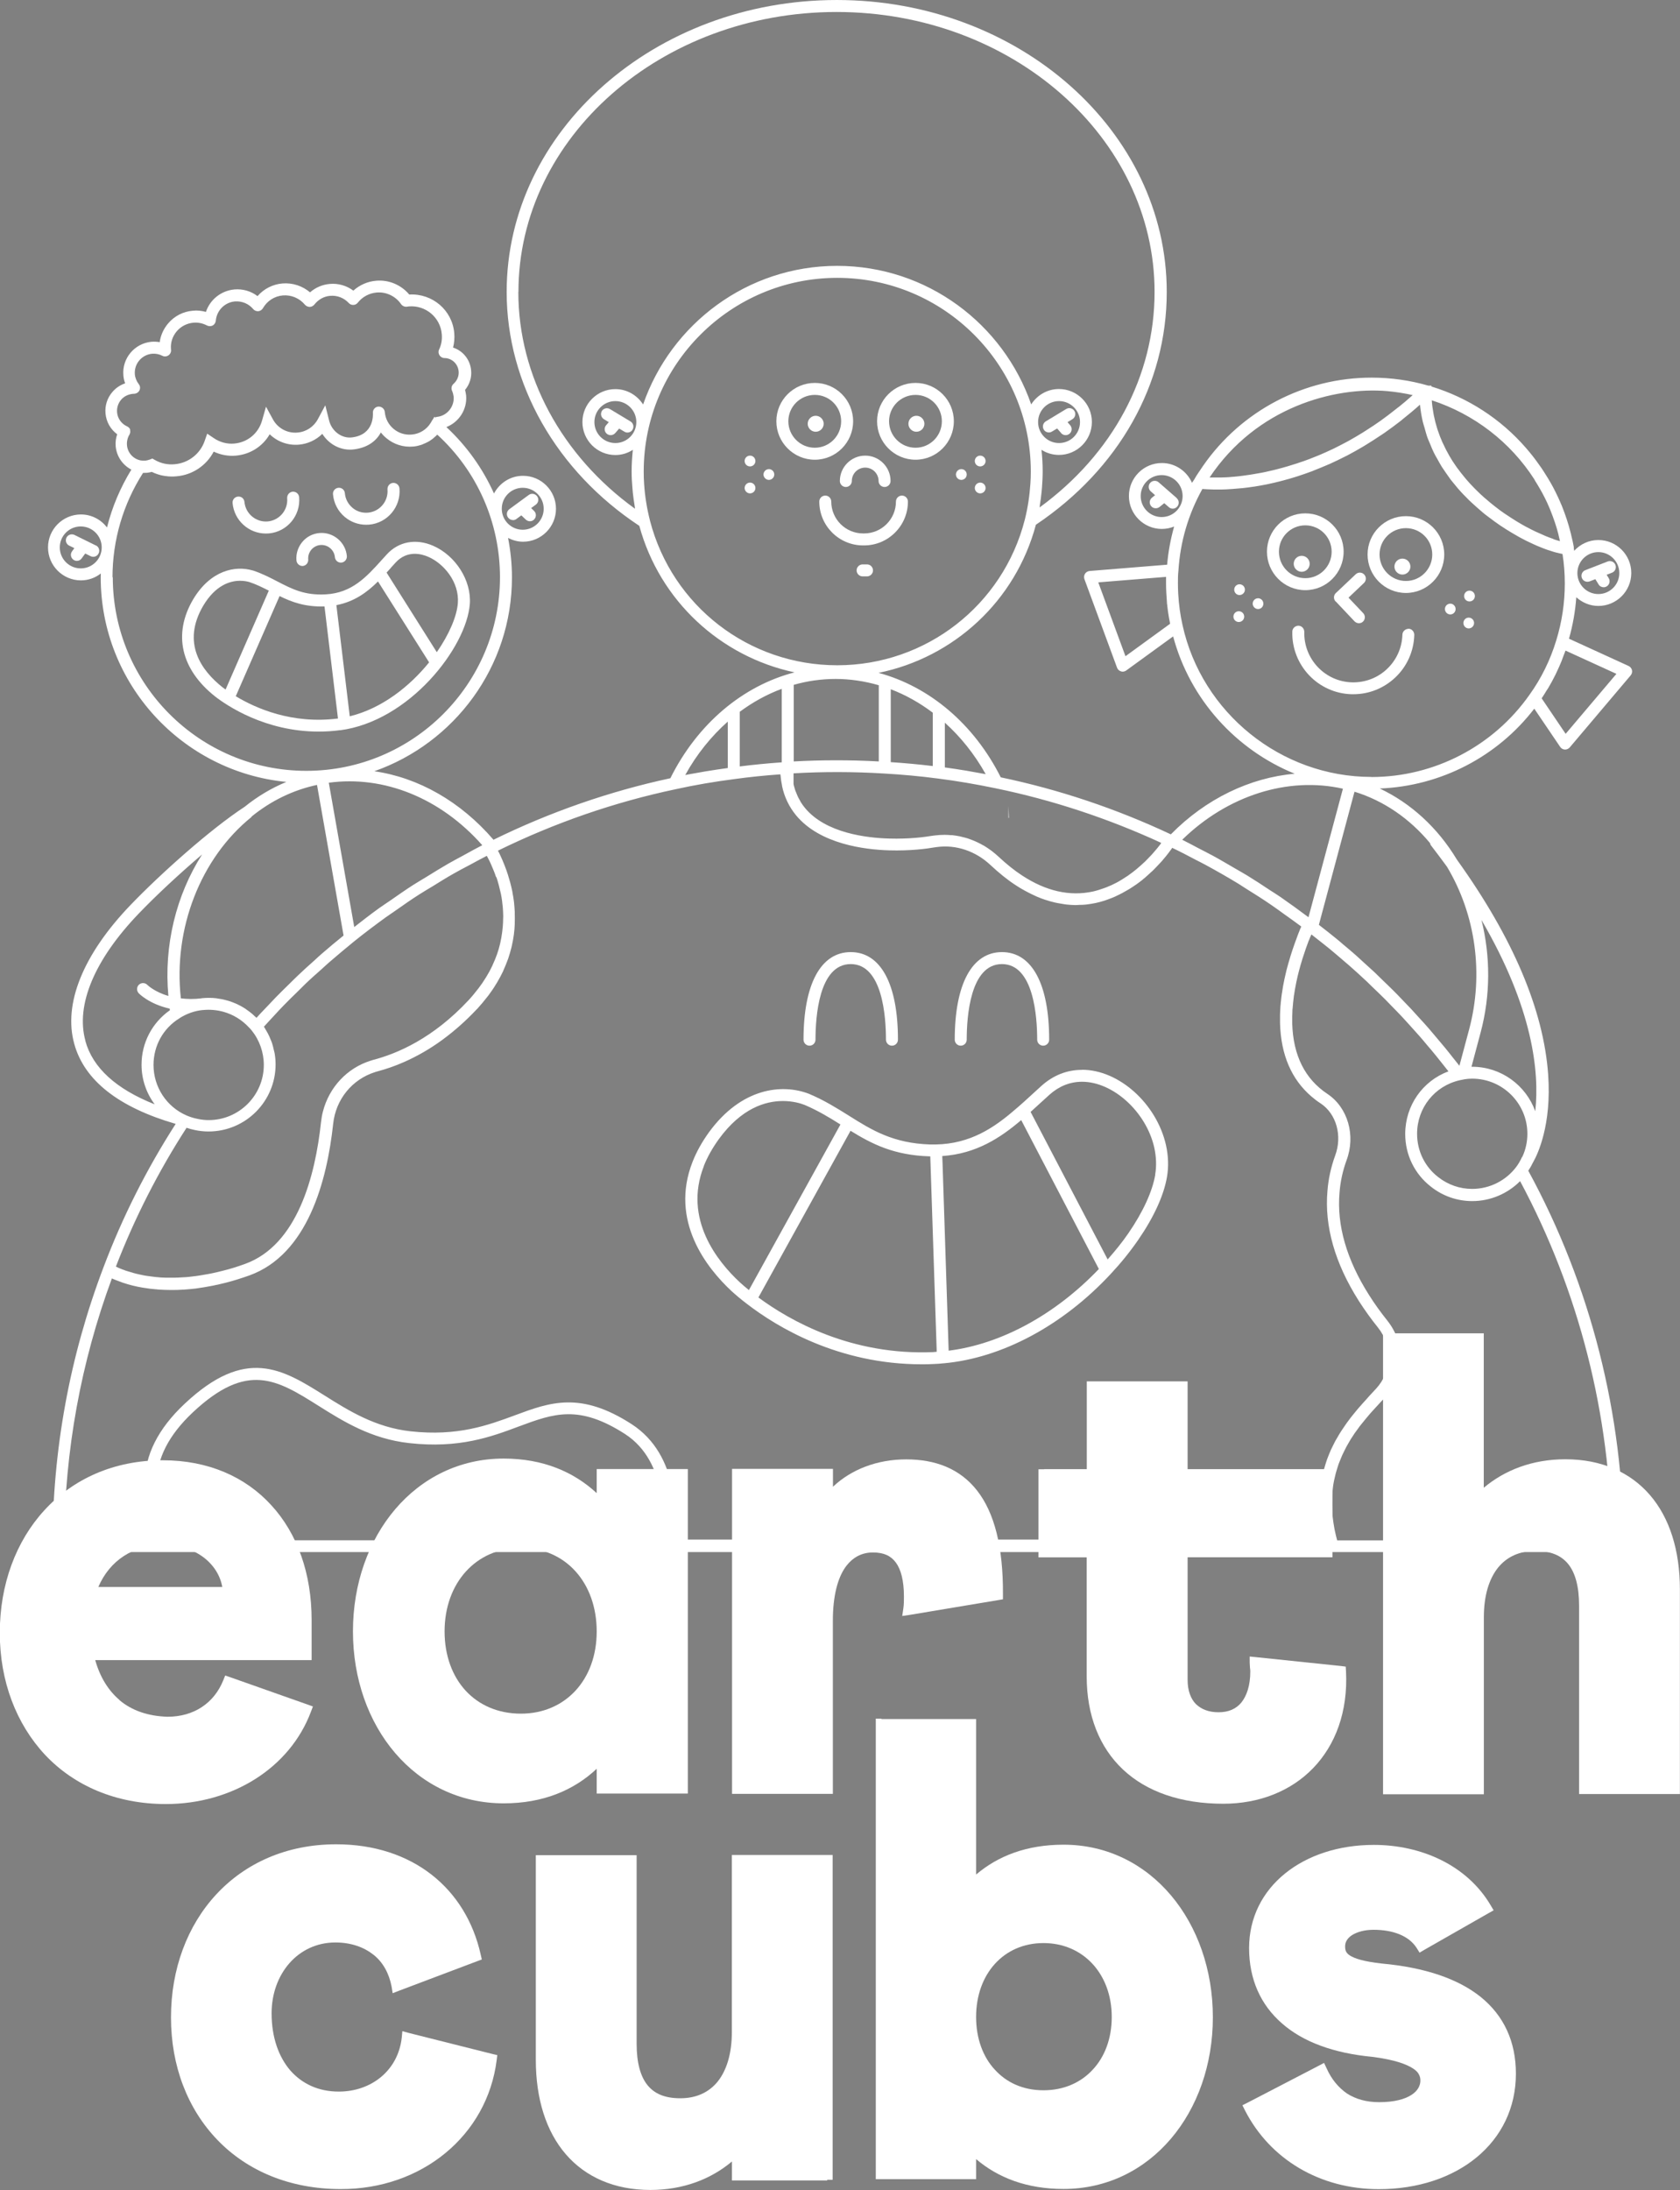 <?xml version="1.0" encoding="UTF-8"?>
<svg id="Layer_2" xmlns="http://www.w3.org/2000/svg" viewBox="0 0 168.31 219.28">
  <rect x="0" y="0" width="168.31" height="219.28" fill="#808080" stroke="none"/>
  <defs>
    <style>
      .cls-1 {
        fill: none;
        stroke: #000;
        stroke-width: 1.2px;
      }

      .cls-2 {
        fill: #fff;
      }
    </style>
  </defs>
  <g id="Layer_1-2" data-name="Layer_1">
    <g>
      <line class="cls-1" x1="94.47" y1="136.13" x2="94.46" y2="135.91"/>
      <g>
        <polygon class="cls-2" points="101.03 80.69 101.03 81.89 101.08 81.89 101.03 80.69"/>
        <path class="cls-2" d="M85.47,42.18c0-2.12-1.72-3.84-3.84-3.84s-3.85,1.72-3.85,3.84,1.73,3.85,3.85,3.85,3.84-1.73,3.84-3.85ZM81.63,44.83c-1.46,0-2.65-1.19-2.65-2.65s1.19-2.64,2.65-2.64,2.64,1.18,2.64,2.64-1.18,2.65-2.64,2.65Z"/>
        <path class="cls-2" d="M81.72,41.63c-.44,0-.8.36-.8.8s.36.8.8.8.8-.36.8-.8-.36-.8-.8-.8Z"/>
        <path class="cls-2" d="M91.72,46.03c2.12,0,3.84-1.73,3.84-3.85s-1.72-3.84-3.84-3.84-3.85,1.72-3.85,3.84,1.73,3.85,3.85,3.85ZM91.72,39.54c1.46,0,2.64,1.18,2.64,2.64s-1.18,2.65-2.64,2.65-2.65-1.19-2.65-2.65,1.19-2.64,2.65-2.64Z"/>
        <path class="cls-2" d="M91.81,43.23c.44,0,.8-.36.8-.8s-.36-.8-.8-.8-.8.36-.8.8.36.8.8.8Z"/>
        <path class="cls-2" d="M84.14,48.16c0,.33.27.6.6.6s.6-.27.6-.6c0-.74.6-1.34,1.34-1.34s1.34.6,1.34,1.34c0,.33.27.6.6.6s.6-.27.6-.6c0-1.4-1.14-2.54-2.54-2.54s-2.54,1.14-2.54,2.54Z"/>
        <path class="cls-2" d="M86.86,56.51h-.44c-.33,0-.6.27-.6.6s.27.6.6.6h.44c.33,0,.6-.27.6-.6s-.27-.6-.6-.6Z"/>
        <path class="cls-2" d="M60.3,41.15c-.17.28-.08.65.2.82l.49.3-.26.3c-.22.25-.2.63.05.85.11.1.26.15.4.15.17,0,.33-.07.45-.2l.4-.46.52.31c.1.06.2.09.31.09.2,0,.4-.1.51-.29.17-.28.08-.65-.2-.82l-2.06-1.24c-.28-.17-.65-.08-.82.2Z"/>
        <path class="cls-2" d="M106.31,43.37c.12.13.28.2.45.2.14,0,.28-.05.4-.15.25-.22.27-.6.05-.85l-.26-.3.49-.3c.28-.17.37-.54.2-.82-.17-.28-.54-.37-.82-.2l-2.05,1.24c-.28.17-.37.54-.2.82.11.19.31.29.51.29.11,0,.21-.03.31-.09l.52-.31.4.46Z"/>
        <path class="cls-2" d="M86.57,54.61c2.42,0,4.39-1.97,4.39-4.39,0-.33-.27-.6-.6-.6s-.6.27-.6.6c0,1.76-1.43,3.19-3.19,3.19h-.1c-1.76,0-3.19-1.43-3.19-3.19,0-.33-.27-.6-.6-.6s-.6.27-.6.6c0,2.42,1.97,4.39,4.39,4.39h.1Z"/>
        <path class="cls-2" d="M98.2,46.7c.3,0,.54-.24.54-.54s-.24-.54-.54-.54-.54.24-.54.54.24.54.54.54Z"/>
        <path class="cls-2" d="M98.2,49.4c.3,0,.54-.24.54-.54s-.24-.54-.54-.54-.54.25-.54.54.24.54.54.54Z"/>
        <path class="cls-2" d="M96.31,48.05c.3,0,.54-.24.54-.54s-.24-.54-.54-.54-.54.25-.54.54.24.54.54.54Z"/>
        <path class="cls-2" d="M75.14,45.62c-.3,0-.54.24-.54.54s.24.54.54.54.54-.24.54-.54-.24-.54-.54-.54Z"/>
        <path class="cls-2" d="M75.14,48.32c-.3,0-.54.25-.54.54s.24.54.54.54.54-.24.54-.54-.24-.54-.54-.54Z"/>
        <path class="cls-2" d="M77.03,46.97c-.29,0-.54.25-.54.54s.25.54.54.54.54-.24.54-.54-.24-.54-.54-.54Z"/>
        <path class="cls-2" d="M26.64,53.42c.1,0,.19,0,.29-.01,1.84-.16,3.2-1.79,3.04-3.63-.03-.33-.31-.57-.65-.55-.33.03-.57.32-.55.65.1,1.18-.77,2.22-1.95,2.33-1.17.1-2.22-.77-2.33-1.95-.03-.33-.3-.57-.65-.54-.33.03-.57.32-.54.65.16,1.74,1.62,3.05,3.33,3.05Z"/>
        <path class="cls-2" d="M36.68,52.54c.1,0,.2,0,.3-.01,1.84-.16,3.2-1.79,3.04-3.63-.03-.33-.31-.57-.65-.55-.33.03-.57.32-.55.65.1,1.18-.77,2.22-1.95,2.33-.58.05-1.13-.12-1.56-.49-.44-.37-.71-.89-.76-1.46-.03-.33-.31-.57-.65-.54-.33.03-.57.32-.54.65.08.89.5,1.7,1.18,2.27.61.51,1.36.78,2.14.78Z"/>
        <path class="cls-2" d="M30.28,56.67s.03,0,.05,0c.33-.03.57-.32.55-.65-.03-.36.08-.7.31-.98.23-.27.55-.44.91-.47.73-.06,1.38.48,1.45,1.21.03.33.31.58.65.55.33-.03.57-.32.55-.65-.12-1.39-1.36-2.43-2.75-2.31-.68.06-1.29.38-1.72.9-.43.52-.64,1.18-.58,1.85.03.31.29.55.6.55Z"/>
        <path class="cls-2" d="M9.61,54.62l-2.15-1.06c-.3-.14-.66-.02-.8.27-.15.3-.02.66.27.8l.52.25-.23.32c-.2.27-.14.64.13.84.11.08.23.12.35.12.19,0,.37-.09.48-.25l.36-.49.54.27c.08.04.18.06.26.06.22,0,.43-.12.54-.34.15-.3.02-.66-.27-.8Z"/>
        <path class="cls-2" d="M51.39,52.08c.12,0,.25-.04.35-.12l.49-.36.44.42c.12.11.27.17.42.17.16,0,.32-.06.43-.19.23-.24.22-.62-.02-.85l-.29-.28.47-.34c.27-.2.33-.57.13-.84-.2-.27-.57-.33-.84-.13l-1.94,1.42c-.27.2-.33.57-.13.84.12.16.3.25.48.25Z"/>
        <path class="cls-2" d="M34.06,73.12c6.95-.9,12.68-8.29,13.01-12.65.17-2.33-1.41-4.84-3.69-5.83-1.72-.74-3.45-.42-4.63.87l-.49.54c-1.54,1.71-3,3.32-5.61,3.46-2.14.12-3.38-.53-4.82-1.27-.75-.39-1.53-.8-2.49-1.12h-.02c-1.75-.52-4.24-.02-5.98,2.91-2.03,3.46-1.22,7,2.23,9.72,1.15.89,4.99,3.5,10.34,3.5.7,0,1.42-.04,2.16-.14ZM39.15,56.86l.48-.53c1.14-1.24,2.54-.9,3.27-.58,1.56.67,3.13,2.53,2.97,4.64-.1,1.31-.86,3.11-2.11,4.91l-5.03-7.97c.14-.15.28-.31.42-.46ZM37.87,58.22l5.12,8.1c-1.95,2.41-4.74,4.62-7.95,5.4l-1.34-11.13c1.78-.34,3.06-1.27,4.17-2.37ZM20.36,60.65c1.24-2.08,2.71-2.5,3.7-2.5.4,0,.71.07.9.12.73.24,1.36.56,1.97.87l-4.33,9.9c-.11-.08-.22-.16-.3-.22-2.1-1.66-4.14-4.42-1.94-8.17ZM23.62,69.71l4.39-10.03c1.21.6,2.56,1.1,4.5,1.04l1.35,11.22c-4.61.59-8.25-1.03-10.24-2.23Z"/>
        <path class="cls-2" d="M153.7,70.94l2.61,3.85c.11.16.28.25.46.26.01,0,.02,0,.03,0,.18,0,.34-.08.46-.21l6.11-7.22c.12-.14.17-.34.13-.52s-.17-.34-.34-.42l-5.97-2.73c.38-1.35.63-2.74.73-4.15.59.53,1.36.87,2.21.87,1.82,0,3.3-1.48,3.3-3.3s-1.48-3.3-3.3-3.3c-.96,0-1.82.42-2.42,1.08l-.05-.33s0,0,0,0h0s.02,0,.02,0c-.06-.36-.15-.76-.26-1.2-.01-.05-.02-.1-.03-.14l-.06-.23c-.21-.83-.49-1.68-.86-2.61-.07-.17-.15-.35-.24-.55l-.14-.31c-.09-.18-.18-.37-.26-.54,0,0,0,0,0,0,0,0,0,0,0,0,0,0,0,0,0,0-.29-.59-.63-1.18-.97-1.71-.06-.1-.13-.2-.19-.3-.16-.25-.32-.5-.5-.73-.2-.29-.4-.56-.62-.84-.22-.28-.45-.55-.68-.82-2.54-2.92-5.83-5.03-9.46-6.14v-.09h-.32c-1.83-.53-3.74-.8-5.68-.8-6.73,0-13.04,3.3-16.88,8.83-.12.17-.23.34-.35.52l-.13.19c-.07.1-.14.21-.21.32h0s-.19.33-.19.33l-.23.34c-.51-1.16-1.67-1.98-3.02-1.98-1.82,0-3.3,1.48-3.3,3.3s1.48,3.3,3.3,3.3c.44,0,.85-.09,1.23-.24-.35,1.24-.59,2.52-.7,3.82l-7.77.63c-.19.02-.36.12-.46.28-.1.16-.12.35-.06.53l3.27,8.87c.06.18.21.31.39.37.06.02.12.03.17.03.12,0,.25-.04.35-.11l4.71-3.42c1.69,6.32,6.31,11.36,12.18,13.75-4.47.39-8.9,2.5-12.41,6.07-5.47-2.57-11.2-4.49-17.04-5.71-2.69-5.35-7.15-9.09-12.24-10.46,7.54-1.54,13.72-7.19,15.76-14.83,8.33-5.59,13.11-14.08,13.11-23.31,0-16.12-14.83-29.23-33.06-29.23s-33.07,13.11-33.07,29.23c0,9.19,4.97,17.93,13.29,23.42,2.05,7.51,8.13,13.09,15.55,14.67-5.18,1.34-9.72,5.14-12.44,10.6-6.09,1.31-12.05,3.38-17.72,6.16-3.3-3.83-7.51-6.22-11.94-6.86,8.02-2.82,13.79-10.44,13.79-19.41,0-1.34-.14-2.66-.39-3.95.45.23.96.38,1.5.38,1.82,0,3.3-1.48,3.3-3.3s-1.48-3.3-3.3-3.3c-1.27,0-2.35.72-2.91,1.77-1.12-2.49-2.73-4.76-4.77-6.65,1.24-.48,2.09-1.74,1.98-3.14-.02-.2-.06-.4-.11-.58.45-.54.68-1.24.61-1.94-.09-1.09-.82-1.98-1.81-2.3.12-.47.16-.95.12-1.44-.19-2.29-2.18-4-4.51-3.87-.81-.97-2.06-1.5-3.33-1.38-.85.07-1.65.43-2.27.99-.67-.5-1.51-.75-2.37-.67-.73.06-1.42.36-1.97.84-.76-.64-1.74-.97-2.76-.89-.97.08-1.87.54-2.5,1.27-.65-.5-1.47-.74-2.31-.67-1.34.12-2.45,1.02-2.86,2.25-.43-.12-.88-.17-1.31-.12-.98.08-1.86.54-2.49,1.29-.45.54-.74,1.18-.83,1.86-.27-.05-.54-.06-.83-.04-1.7.16-2.96,1.67-2.81,3.36.02.28.08.55.18.8-.5.17-.95.47-1.3.89-.5.59-.74,1.35-.67,2.12.07.84.5,1.6,1.17,2.09-.13.38-.19.79-.15,1.21.09,1.01.7,1.88,1.57,2.33-1.11,1.81-1.93,3.75-2.44,5.79-.6-.78-1.54-1.3-2.61-1.3-1.82,0-3.3,1.48-3.3,3.3s1.48,3.3,3.3,3.3c.75,0,1.44-.26,1.99-.69,0,.13-.01.26-.01.38,0,10.68,8.18,19.48,18.6,20.49-1.48.61-2.88,1.44-4.18,2.49,0,0,0,0,0,0-3.46,2.26-8.47,6.75-11.42,9.82-4.76,4.95-6.77,9.9-5.65,13.92,1.01,3.66,4.44,6.35,10.16,8.01-2.9,4.51-5.34,9.34-7.24,14.38,0,0,0,0,0,0-3.38,8.9-5.1,18.28-5.1,27.89,0,.33.27.6.6.6h156.2c.33,0,.6-.27.6-.6,0-13.13-3.3-26.12-9.55-37.58.18-.27.34-.55.47-.83,0-.01.01-.02.02-.03,0,0,0,0,0,0,.44-.78,1.86-3.7,1.5-8.78-.46-6.45-3.52-13.67-9.1-21.45-.01-.02-.04-.05-.06-.09-1.92-3.18-4.6-5.62-7.71-7.09,6.1-.24,11.79-3.18,15.5-8.02ZM52.37,48.84c1.16,0,2.1.94,2.1,2.1s-.94,2.1-2.1,2.1-2.1-.94-2.1-2.1.94-2.1,2.1-2.1ZM8.09,56.91c-1.16,0-2.1-.94-2.1-2.1s.94-2.1,2.1-2.1,2.1.94,2.1,2.1-.94,2.1-2.1,2.1ZM156.85,73.47l-2.4-3.55c.17-.25.33-.51.48-.76.06-.1.13-.19.19-.29.25-.43.49-.86.71-1.31.05-.11.1-.22.15-.32.16-.34.32-.69.46-1.04.07-.17.13-.34.19-.51.07-.18.14-.36.21-.55l5.1,2.33-5.09,6.01ZM155.64,53.97s-.07-.03-.11-.04c-.23-.08-.48-.17-.74-.28-.02,0-.04-.02-.06-.03-.26-.11-.53-.23-.81-.36-.02-.01-.05-.02-.07-.03-.28-.13-.57-.28-.87-.44-.05-.03-.09-.05-.14-.07-.29-.16-.58-.33-.88-.51-.05-.03-.11-.07-.16-.1-.3-.19-.6-.38-.91-.59-.05-.03-.09-.06-.14-.09-.32-.22-.64-.45-.95-.7-.01,0-.03-.02-.04-.03-.31-.24-.62-.5-.93-.77-.04-.03-.07-.06-.11-.09-.3-.26-.59-.54-.87-.82-.05-.05-.1-.1-.15-.15-.28-.28-.55-.58-.81-.88-.05-.06-.09-.11-.14-.17-.26-.31-.52-.64-.76-.97-.03-.05-.06-.09-.1-.14-.25-.35-.49-.72-.7-1.09,0,0,0-.01-.01-.02-.22-.38-.42-.77-.6-1.17-.03-.06-.05-.11-.08-.16-.17-.38-.32-.78-.46-1.19-.02-.07-.05-.15-.07-.22-.13-.41-.23-.82-.32-1.25-.01-.07-.03-.15-.04-.22-.08-.43-.14-.86-.17-1.31,4.23,1.38,7.87,4.17,10.28,7.92l.04.08s.02.03.02.04c.34.54.67,1.1.96,1.68.09.17.17.34.25.51l.1.23c.08.19.17.37.24.56.35.88.62,1.68.81,2.45v.02c.06.2.09.41.14.61-.01,0-.03,0-.04-.01-.19-.05-.4-.11-.62-.19ZM140.08,40.78c-.1.08-.19.15-.29.23-.48.38-.96.75-1.44,1.09-.01,0-.02.02-.04.03-.49.35-.98.67-1.47.98-.09.06-.19.12-.28.18-.47.29-.94.57-1.41.83-.07.04-.14.07-.2.11-.43.23-.86.45-1.28.66-.07.03-.14.07-.21.1-.45.21-.89.41-1.32.59-.1.04-.2.08-.3.12-.43.18-.86.34-1.28.49-.03.01-.07.02-.1.03-.39.14-.77.26-1.14.37-.11.03-.21.07-.32.1-.37.11-.74.21-1.09.3-.11.03-.22.05-.32.08-.28.07-.56.13-.83.19-.1.02-.2.04-.29.06-.31.06-.61.11-.91.16-.13.02-.25.04-.37.06-.24.04-.48.07-.71.1-.14.02-.28.03-.42.05-.17.02-.34.03-.5.05-.12,0-.23.02-.34.03-.21.01-.41.03-.6.03-.11,0-.2,0-.3.01-.14,0-.27,0-.39,0-.09,0-.17,0-.25,0-.16,0-.31,0-.45,0-.02,0-.03,0-.05,0,4.73-7.08,12.52-9.09,17.79-8.65.89.08,1.74.22,2.56.4,0,0-.01.01-.02.02-.48.43-.96.84-1.44,1.22ZM160.13,55.28c1.16,0,2.1.94,2.1,2.1s-.94,2.1-2.1,2.1-2.1-.94-2.1-2.1.94-2.1,2.1-2.1ZM114.28,49.67c0-1.16.94-2.1,2.1-2.1s2.1.94,2.1,2.1-.94,2.1-2.1,2.1-2.1-.94-2.1-2.1ZM112.75,65.69l-2.72-7.38,6.79-.55c0,.21,0,.43,0,.65,0,.64.04,1.27.09,1.91,0,.07,0,.14.02.2.06.6.15,1.19.27,1.78.01.05.01.11.02.16l-4.46,3.24ZM134.54,78.97l-3.45,12.87c-.92-.69-1.86-1.37-2.81-2.03-.34-.24-.7-.45-1.05-.68-.75-.5-1.51-1-2.28-1.47-.43-.26-.86-.5-1.29-.75-.71-.41-1.41-.83-2.13-1.22-.48-.26-.98-.51-1.46-.76-.54-.28-1.08-.58-1.63-.85,4.54-4.43,10.59-6.35,16.1-5.11ZM116.31,84.46c-.11.14-.23.3-.38.48,0,0,0,0,0,0-.14.17-.31.36-.48.56-.04.04-.08.09-.12.13-.19.2-.39.41-.61.63-.03.03-.06.06-.09.08-.2.19-.42.39-.65.58-.05.04-.1.08-.15.13-.26.21-.53.42-.82.62-.06.04-.11.08-.17.11-.27.18-.55.36-.84.52-.04.02-.08.05-.13.07-.32.17-.66.33-1,.46-.08.03-.16.06-.24.09-.36.13-.73.25-1.12.34-2.33.51-4.72-.03-7.11-1.6-.77-.5-1.54-1.12-2.37-1.89-.2-.19-.42-.37-.64-.54-.07-.06-.15-.11-.22-.16-.15-.11-.3-.21-.46-.31-.09-.06-.18-.11-.28-.16-.14-.08-.29-.16-.44-.23-.1-.05-.2-.1-.3-.14-.15-.06-.3-.12-.45-.18-.1-.04-.21-.08-.31-.11-.16-.05-.32-.09-.49-.13-.09-.02-.19-.05-.28-.07-.25-.05-.51-.09-.76-.12-.05,0-.1,0-.15,0-.19-.02-.39-.03-.59-.03-.02,0-.04,0-.06,0-.31,0-.62.02-.94.06l-.24.03c-.38.06-.96.15-1.7.21-.74.06-1.63.1-2.63.07-2.26-.06-6.36-.54-8.44-3.06-.15-.18-.28-.36-.4-.55-.04-.05-.06-.11-.09-.17-.08-.14-.16-.27-.23-.42-.03-.06-.05-.13-.08-.19-.06-.14-.12-.29-.18-.44-.03-.08-.04-.16-.07-.24-.04-.13-.08-.26-.1-.39v-1.07c2.89-.17,6.03-.17,9.09.02,1.75.1,3.55.26,5.37.5,1.89.24,3.82.57,5.75.97,5.69,1.17,11.28,3.01,16.62,5.47-.01.02-.02.03-.04.05ZM93.45,76.7c-1.42-.17-2.83-.3-4.21-.39v-7.3c1.49.57,2.9,1.36,4.21,2.35v5.33ZM88.04,76.24c-2.87-.16-5.8-.15-8.52,0v-7.67c1.36-.39,2.77-.59,4.2-.59s2.92.22,4.32.63v7.63ZM78.32,76.33c-1.45.1-2.86.24-4.21.41v-5.47c1.31-.97,2.72-1.75,4.21-2.3v7.36ZM98.74,77.51c-.38-.07-.75-.13-1.13-.2-.28-.05-.56-.1-.83-.15-.71-.12-1.42-.22-2.12-.32v-4.48c1.58,1.42,2.97,3.15,4.09,5.15ZM51.94,29.23c0-15.46,14.3-28.03,31.87-28.03s31.86,12.57,31.86,28.03c0,8.43-4.18,16.22-11.52,21.58.02-.09.02-.17.03-.26.07-.43.13-.86.17-1.29.01-.15.03-.3.04-.45.04-.54.07-1.07.07-1.61,0-.73-.04-1.45-.12-2.16.51.32,1.1.51,1.75.51,1.82,0,3.3-1.48,3.3-3.3s-1.48-3.3-3.3-3.3c-1.17,0-2.19.62-2.78,1.54-2.79-8.06-10.44-13.87-19.44-13.87s-16.65,5.82-19.44,13.88c-.59-.92-1.61-1.54-2.78-1.54-1.82,0-3.3,1.48-3.3,3.3s1.48,3.3,3.3,3.3c.65,0,1.24-.19,1.75-.52-.07.71-.12,1.44-.12,2.17,0,.55.03,1.11.08,1.66.01.15.03.3.04.46.05.46.11.91.19,1.37.01.08.02.16.03.24-7.35-5.3-11.69-13.31-11.69-21.7ZM104,42.26c0-1.16.94-2.1,2.1-2.1s2.1.94,2.1,2.1-.94,2.1-2.1,2.1-2.1-.94-2.1-2.1ZM63.75,42.26c0,1.16-.94,2.1-2.1,2.1s-2.1-.94-2.1-2.1.94-2.1,2.1-2.1,2.1.94,2.1,2.1ZM65.12,52.13c-.31-1.21-.51-2.44-.59-3.68-.03-.41-.04-.83-.04-1.24,0-10.69,8.7-19.39,19.39-19.39s19.39,8.7,19.39,19.39c0,.4-.01.8-.04,1.21-.08,1.21-.26,2.42-.56,3.61h0c-2.19,8.58-9.91,14.58-18.79,14.58s-16.54-5.95-18.76-14.47ZM72.91,72.26v4.64c-.76.1-1.51.22-2.26.34-.28.05-.56.1-.84.15-.39.07-.78.13-1.16.21,1.15-2.09,2.61-3.88,4.26-5.35ZM49.74,87.85s0,0,0,0c.07.22.15.45.21.7,0,.02.01.05.02.07.06.24.12.48.18.74,0,.04.02.08.03.12.05.26.1.52.13.79,0,.04,0,.08.01.12.04.29.07.58.08.88,0,0,0,0,0,.01.02.3.02.61,0,.92,0,.04,0,.07,0,.11-.01.3-.04.62-.08.93,0,.05-.01.11-.02.16-.04.32-.1.64-.17.96-.01.05-.02.09-.03.14-.08.34-.18.69-.3,1.03,0,0,0,0,0,0-.12.35-.27.7-.43,1.05-.02.05-.04.09-.06.14-.16.34-.34.68-.55,1.02-.04.06-.07.12-.11.18-.21.34-.44.68-.7,1.02-.04.05-.08.1-.12.15-.28.36-.57.72-.91,1.08-3.53,3.78-7.09,5.32-9.56,5.96-.1.03-.2.06-.22.07-2.38.74-4.17,2.68-4.79,5.1-.09.34-.15.7-.19,1.06-.58,5.43-2.38,12.3-7.61,14.19-.8.29-1.54.52-2.21.68-.41.11-.81.2-1.2.28-.13.03-.25.05-.38.07-.26.05-.51.09-.76.13-.14.02-.28.04-.41.06-.23.03-.46.06-.68.08-.13.01-.25.03-.38.03-.25.02-.49.03-.73.04-.08,0-.17,0-.25.01-.31,0-.61,0-.89,0-.1,0-.19-.01-.29-.01-.19,0-.38-.02-.56-.04-.11,0-.22-.02-.32-.03-.16-.02-.31-.04-.47-.06-.1-.01-.2-.03-.3-.04-.15-.02-.3-.05-.44-.08-.08-.02-.16-.03-.24-.05-.21-.04-.4-.09-.59-.14-.06-.01-.11-.03-.16-.05-.13-.04-.26-.07-.38-.11-.07-.02-.13-.04-.2-.06-.1-.03-.19-.06-.28-.1-.06-.02-.11-.04-.17-.06-.09-.03-.17-.07-.25-.1-.04-.02-.08-.03-.12-.05-.1-.04-.2-.09-.28-.13,0,0,0,0,0,0,0,0,0,0,0,0,1.88-4.87,4.26-9.54,7.08-13.9.27.09.55.17.81.22.46.1.93.15,1.39.15,3.71,0,6.72-3.01,6.72-6.72,0-.36-.03-.72-.09-1.07-.02-.12-.05-.23-.08-.34-.05-.24-.11-.47-.18-.7-.04-.13-.1-.26-.15-.38-.08-.2-.17-.41-.27-.6-.07-.13-.14-.25-.22-.38-.06-.1-.11-.21-.18-.3.34-.38.69-.75,1.04-1.13.31-.33.6-.66.92-.98.44-.46.9-.9,1.36-1.35.29-.29.58-.58.87-.86.52-.5,1.07-.98,1.61-1.46.25-.22.48-.45.73-.66.8-.69,1.61-1.37,2.43-2.04,1.05-.85,2.13-1.66,3.23-2.46.36-.26.74-.5,1.1-.76.74-.52,1.48-1.04,2.25-1.53.45-.29.92-.56,1.38-.84.69-.43,1.38-.86,2.09-1.26.5-.29,1.01-.55,1.52-.82.6-.32,1.19-.65,1.8-.96.06.1.12.22.19.36,0,0,0,.01.01.02.07.13.14.28.21.44.01.02.02.04.03.07.07.16.15.34.22.52,0,.02.02.05.03.07.08.2.16.4.23.63ZM25.19,81.77c1.97-1.6,4.18-2.67,6.57-3.18l2.66,15.08c-.74.6-1.47,1.2-2.18,1.82-.26.22-.51.46-.76.69-.54.48-1.08.96-1.6,1.46-.3.28-.59.58-.89.87-.46.45-.92.9-1.37,1.36-.31.32-.6.64-.91.96-.34.36-.69.71-1.01,1.08,0,0-.02-.01-.02-.02-.05-.05-.1-.09-.15-.13-.13-.12-.25-.24-.38-.34-.07-.06-.14-.11-.21-.16-.12-.09-.24-.18-.36-.26-.08-.05-.16-.1-.24-.15-.12-.07-.24-.14-.37-.2-.09-.04-.17-.09-.26-.13-.13-.06-.26-.11-.39-.16-.09-.03-.18-.07-.27-.1-.14-.05-.28-.08-.42-.12-.09-.02-.18-.05-.27-.07-.16-.03-.31-.06-.47-.08-.08-.01-.16-.03-.23-.04-.24-.03-.48-.04-.72-.04-.23,0-.45.01-.64.03-.04,0-.08,0-.13.02-.72.09-1.4.08-2.05,0-.78-6.95,1.96-14.04,7.09-18.17ZM18.01,101.93c.7-.44,1.49-.72,2.29-.8,0,0,0,0,0,0,0,0,0,0,0,0,0,0,0,0,0,0,.02,0,.03,0,.05,0h0c.7-.07,1.4,0,2.05.18.96.27,1.83.8,2.53,1.55.1.1.2.2.29.32.78.97,1.21,2.2,1.21,3.45,0,3.04-2.48,5.52-5.52,5.52-.37,0-.76-.04-1.15-.13-.35-.07-.71-.18-1.06-.33-2.02-.87-3.32-2.86-3.32-5.06,0-1.93.97-3.68,2.61-4.68ZM48.31,84.63c-.63.32-1.25.67-1.87,1.01-.51.28-1.02.54-1.52.83-.73.42-1.44.86-2.15,1.3-.46.28-.92.55-1.38.84-.78.5-1.55,1.04-2.31,1.57-.36.25-.74.49-1.1.75-.85.61-1.67,1.25-2.49,1.89l-2.55-14.45c5.55-.75,11.21,1.55,15.37,6.25ZM13.06,43.06c-.05-.17-.17-.3-.33-.37-.56-.25-.95-.79-1-1.4-.04-.45.1-.9.39-1.25.29-.35.71-.56,1.21-.61.02,0,.03,0,.05,0,.25,0,.48-.12.59-.34.1-.21.08-.45-.07-.63-.22-.29-.36-.63-.39-.98-.09-1.04.68-1.96,1.72-2.06.37-.03.72.04,1.03.2.19.1.41.09.59-.02.18-.11.29-.3.29-.51,0-.03,0-.08-.01-.13-.06-.65.15-1.28.57-1.78.42-.5,1.02-.81,1.68-.87.46-.04.92.05,1.36.28.18.09.39.09.57,0,.18-.1.29-.28.31-.48.09-1.03.9-1.84,1.92-1.93.7-.05,1.38.23,1.82.76.12.15.32.23.51.22.2-.02.37-.13.47-.3.43-.74,1.16-1.21,2-1.28.85-.07,1.67.28,2.21.93.12.14.29.21.47.22.18,0,.35-.09.47-.23.4-.51.96-.83,1.59-.88.7-.06,1.38.2,1.86.72.12.13.29.2.46.19.18,0,.34-.09.45-.23.46-.58,1.13-.94,1.87-1.01.96-.09,1.91.36,2.46,1.16.13.18.34.28.57.26l.21-.03c1.68-.14,3.16,1.1,3.3,2.78.05.54-.04,1.06-.27,1.54-.09.18-.07.4.04.57s.29.28.5.28c.75.01,1.36.59,1.42,1.34.04.46-.15.92-.51,1.24-.2.17-.26.46-.15.7.08.18.13.38.16.59.08,1.01-.67,1.92-1.67,2.02-.06,0-.11.04-.17.06l-.09-.07-.18.3s-.04.04-.05.06c-.04.09-.09.17-.14.25-.41.67-1.12,1.11-1.9,1.17-.66.06-1.31-.14-1.82-.57-.51-.43-.82-1.02-.88-1.69h0c-.03-.33-.33-.56-.65-.54-.33.03-.57.32-.54.65h0c0,.09.16,2.14-2.06,2.43-1.04.15-2.06-.6-2.33-1.69l-.38-1.52-.74,1.38c-.41.77-1.17,1.28-2.05,1.35-1,.09-1.96-.42-2.45-1.31l-.7-1.28-.4,1.4c-.37,1.28-1.45,2.17-2.77,2.29-.72.07-1.46-.13-2.07-.55l-.65-.44-.26.74c-.45,1.29-1.62,2.2-2.99,2.32-.7.07-1.39-.08-2-.43l-.24-.14-.26.1c-.15.06-.3.09-.45.11-.15.01-.31,0-.46-.02-.75-.14-1.32-.77-1.38-1.53-.03-.37.06-.74.24-1.04.09-.15.12-.33.06-.49ZM11.27,57.81c0-3.72,1.06-7.33,3.06-10.46.13,0,.26,0,.39-.01.16-.02.32-.05.49-.09.18.09.36.16.54.22.06.02.13.04.19.06.12.04.25.07.37.09.08.02.15.03.23.04.12.02.23.03.35.04.08,0,.16.01.24.01.04,0,.07,0,.11,0,.14,0,.29,0,.44-.02,1.6-.13,3-1.08,3.73-2.47.7.33,1.47.47,2.23.4,1.44-.13,2.68-.93,3.38-2.14.77.75,1.84,1.14,2.94,1.04.89-.08,1.71-.47,2.33-1.08.69,1.09,1.92,1.73,3.21,1.55,1.41-.19,2.22-.89,2.66-1.69.16.21.34.4.55.57.75.63,1.71.93,2.69.84.27-.02.52-.08.78-.16.08-.02.15-.06.22-.09.17-.07.34-.14.5-.23.08-.04.15-.09.23-.14.16-.1.3-.22.44-.35.06-.05.12-.1.17-.16.02-.02.05-.04.07-.06,4,3.65,6.28,8.82,6.28,14.27,0,10.69-8.7,19.39-19.4,19.39s-19.39-8.7-19.39-19.39ZM8.56,104.22c-1-3.6.91-8.14,5.36-12.77,1.67-1.74,4-3.92,6.33-5.9-2.6,4.06-3.85,9.12-3.38,14.17-1.38-.4-2.08-1.08-2.1-1.1-.23-.24-.6-.25-.85-.03-.24.23-.25.61-.03.85.04.05,1.06,1.09,3.11,1.55,0,.05.02.11.02.16-1.78,1.25-2.84,3.26-2.84,5.46,0,1.46.48,2.83,1.31,3.96-3.85-1.53-6.2-3.65-6.94-6.35ZM66.28,154.22H18.19c-.56-.58-2.46-2.78-2.48-5.77-.01-2.4,1.19-4.76,3.59-7.02,5.48-5.15,8.46-3.28,12.6-.68,2.48,1.56,5.29,3.32,9.09,3.74,5.02.56,8.2-.62,11-1.67,3.48-1.29,6-2.22,10.64.77,4.31,2.8,3.87,8.88,3.65,10.62ZM67.5,154.22c.27-2.15.6-8.5-4.21-11.62-5.14-3.32-8.19-2.2-11.71-.89-2.68.99-5.72,2.12-10.45,1.6-3.53-.39-6.22-2.08-8.59-3.57-4.24-2.66-7.91-4.96-14.06.83-2.65,2.49-3.98,5.15-3.97,7.9.01,2.58,1.21,4.61,2.1,5.76H6.43c.07-9.03,1.68-17.84,4.78-26.23.11.05.23.11.37.16.03.01.05.02.08.03.2.08.42.16.67.25.02,0,.05.01.07.02.26.09.54.17.86.25.01,0,.02,0,.04.01.31.08.66.15,1.02.21.05,0,.09.02.14.02.36.06.74.11,1.14.14.07,0,.13.01.2.02.4.03.83.05,1.28.05.04,0,.08,0,.12,0,.05,0,.11,0,.16,0,.29,0,.58-.01.88-.03.08,0,.15,0,.23-.01.38-.03.77-.06,1.17-.11.1-.01.21-.03.32-.05.32-.04.64-.1.97-.16.13-.02.25-.05.38-.07.44-.09.89-.19,1.36-.31.7-.18,1.48-.42,2.32-.72,5.81-2.1,7.77-9.42,8.39-15.19.26-2.42,1.88-4.44,4.21-5.17.03-.02.07-.02.2-.06.9-.24,1.8-.55,2.68-.94,1.32-.58,2.61-1.32,3.84-2.22.03-.02.05-.04.08-.06,1.15-.85,2.26-1.83,3.3-2.93.04-.05.09-.09.13-.13.35-.38.66-.76.96-1.14.05-.07.1-.13.15-.19.27-.36.52-.72.74-1.09.04-.07.09-.14.13-.21.22-.37.42-.74.59-1.1.02-.03.03-.07.04-.1.16-.35.3-.7.43-1.05.02-.05.04-.11.06-.16.12-.36.22-.71.31-1.06.02-.07.03-.14.05-.21.08-.35.14-.69.19-1.03,0-.05.01-.1.02-.15.04-.33.07-.65.08-.97,0-.04,0-.07,0-.11.01-.33.01-.65,0-.97,0-.06,0-.13,0-.19-.02-.31-.04-.61-.07-.9,0-.05-.01-.11-.02-.16-.04-.29-.08-.58-.14-.85,0-.01,0-.02,0-.04-.06-.28-.12-.56-.19-.82-.01-.05-.02-.1-.04-.15-.07-.25-.14-.49-.21-.72-.02-.05-.03-.1-.05-.15-.07-.23-.15-.45-.23-.65,0-.02-.02-.04-.02-.06-.07-.19-.15-.37-.22-.54-.01-.03-.03-.07-.04-.1-.07-.17-.15-.32-.21-.47-.02-.04-.04-.07-.05-.11-.06-.13-.13-.25-.18-.36,0,0,0-.02-.01-.02,5.69-2.79,11.68-4.86,17.8-6.15,1.9-.42,3.89-.76,5.92-1.02,1.46-.2,2.99-.36,4.57-.47,0,.04.01.08.02.12.03.35.08.68.15,1.01,0,.01,0,.03,0,.04,0,0,0,0,0,0,0,0,0,0,0,0,0,0,0,0,0,0,.23,1.09.7,2.08,1.41,2.94,2.39,2.88,6.87,3.43,9.33,3.5,2.1.06,3.76-.16,4.55-.3l.22-.03c1.92-.26,3.88.4,5.37,1.8.88.82,1.71,1.49,2.53,2.02.3.2.6.38.9.54.09.05.19.1.28.15.22.12.44.22.65.32.09.04.19.09.28.13.28.12.56.23.84.32.02,0,.04.02.07.02.3.1.59.18.89.25.1.02.19.04.29.06.21.04.43.08.64.11.1.01.2.03.29.04.27.03.54.04.81.05.03,0,.06,0,.09,0,0,0,0,0,0,0,.13,0,.25-.02.38-.02.21,0,.41-.01.62-.03.33-.04.66-.09.99-.16.28-.06.56-.14.83-.22.09-.03.17-.06.26-.09.18-.06.36-.13.54-.2.1-.04.19-.08.28-.12.16-.07.32-.15.48-.23.09-.04.18-.09.27-.14.16-.09.32-.18.48-.27.07-.04.14-.08.21-.12.22-.14.44-.28.64-.42.02-.01.04-.03.06-.04.19-.13.37-.27.55-.41.07-.05.13-.11.19-.16.12-.1.25-.2.36-.31.07-.06.14-.12.2-.18.11-.1.21-.2.32-.29.06-.06.12-.12.18-.18.1-.1.2-.2.3-.31.05-.05.1-.1.14-.15.14-.14.27-.29.39-.42.03-.03.05-.06.08-.1.09-.11.18-.21.26-.31.04-.05.08-.1.12-.15.06-.08.12-.15.17-.22.04-.05.08-.1.11-.15.05-.06.09-.12.13-.17.03-.04.06-.09.09-.13,0,0,.01-.02.02-.03.78.37,1.55.77,2.32,1.18.33.17.66.33.99.51,1.14.62,2.27,1.26,3.38,1.94.21.13.41.27.62.4.9.56,1.79,1.12,2.66,1.72.43.29.84.6,1.26.9.57.4,1.14.81,1.7,1.23-.01.03-.03.07-.05.11,0,.01-.01.03-.02.04-.04.1-.09.2-.13.32,0,.02-.02.05-.03.07-.05.13-.11.28-.17.44,0,0,0,0,0,.01-.07.17-.13.35-.2.54,0,.02-.01.03-.02.05-.06.17-.12.34-.18.52-.02.06-.04.11-.06.17-.05.15-.1.3-.15.46-.02.07-.04.14-.07.22-.05.16-.09.31-.14.48-.02.08-.04.15-.07.23-.05.18-.1.36-.15.55-.02.06-.03.13-.05.19-.06.25-.12.51-.18.78,0,.03-.01.06-.02.09-.05.23-.09.47-.14.71-.02.09-.03.18-.04.26-.03.19-.06.37-.09.56-.01.1-.03.2-.04.31-.02.18-.04.37-.06.55,0,.1-.02.21-.03.31-.01.2-.02.39-.03.59,0,.09,0,.18-.01.27,0,.29,0,.58,0,.87h0c.09,3.15,1.15,5.61,3.15,7.32.29.25.59.48.92.69,1.58,1.05,2.19,3.25,1.45,5.23-.42,1.16-.68,2.35-.77,3.53-.31,3.54.75,7.25,3.14,11.01.57.89,1.21,1.79,1.92,2.67,1.47,1.83,1.4,4.4-.18,6.11l-.37.4c-.17.18-.35.37-.52.57-.05.05-.09.1-.14.16-.13.15-.27.29-.41.45-.07.08-.13.16-.2.23-.12.14-.24.27-.35.41-.08.09-.15.19-.23.28-.11.14-.22.27-.33.41-.08.1-.15.21-.23.31-.11.14-.21.28-.31.43-.08.11-.15.23-.23.34-.1.15-.2.29-.29.44-.08.12-.15.25-.22.37-.09.15-.18.3-.27.46-.07.13-.14.27-.2.4-.08.16-.16.32-.24.49-.06.14-.12.29-.18.43-.07.17-.14.34-.2.51-.05.15-.1.31-.15.46-.06.18-.11.36-.16.54-.04.16-.08.33-.12.49-.04.19-.08.38-.12.57-.03.17-.05.35-.08.53-.03.2-.05.4-.07.6-.02.18-.02.37-.03.56,0,.21-.01.42-.01.64,0,.19.01.39.02.59.01.22.03.45.05.68.02.21.05.42.08.63.03.24.07.47.12.72.04.22.09.44.14.66.03.12.04.24.08.36h-65.21ZM133.96,154.22c-.04-.16-.08-.32-.12-.47-.05-.21-.1-.42-.14-.63-.04-.22-.07-.44-.11-.65-.03-.2-.06-.4-.08-.6-.02-.21-.03-.41-.04-.62-.01-.19-.02-.38-.03-.56,0-.2,0-.39.01-.59,0-.18,0-.36.02-.53.02-.19.04-.37.06-.56.02-.17.04-.34.07-.5.03-.18.07-.35.11-.52.04-.16.07-.32.11-.47.05-.17.1-.33.15-.5.05-.15.09-.3.14-.44.06-.16.12-.31.19-.47.06-.14.11-.28.17-.41.07-.15.14-.3.22-.45.06-.13.13-.26.19-.38.08-.14.16-.28.24-.42.07-.12.14-.24.21-.36.09-.14.18-.27.27-.41.07-.11.14-.22.22-.32.1-.14.19-.27.29-.4.07-.1.14-.2.22-.29.1-.13.2-.25.3-.37.07-.09.15-.18.22-.27.11-.13.22-.26.33-.39.06-.07.12-.15.19-.22.14-.15.27-.3.41-.45.04-.04.07-.08.11-.12.17-.18.33-.36.49-.53l.38-.4c.25-.27.47-.55.66-.85.57-.89.87-1.9.9-2.93.04-1.36-.4-2.74-1.32-3.9-.68-.85-1.3-1.71-1.84-2.57-2.25-3.54-3.25-7-2.96-10.27.08-1.08.32-2.17.7-3.22.94-2.5.13-5.29-1.91-6.65-2.25-1.49-3.44-3.86-3.53-7.06-.01-.42,0-.83.02-1.24,0-.09,0-.18.02-.27.03-.4.07-.79.12-1.18,0-.06.02-.13.03-.19.05-.35.11-.7.18-1.04.01-.07.03-.14.04-.21.08-.37.16-.73.25-1.07.02-.08.04-.15.06-.22.09-.32.17-.64.27-.93,0-.03.02-.06.02-.08.1-.32.2-.62.3-.9.02-.06.04-.12.06-.18.09-.26.19-.52.27-.74,0-.02.02-.04.03-.06.08-.21.16-.39.23-.55,0-.02.01-.03.02-.05.38.29.75.59,1.12.88.23.19.47.37.7.56.51.42,1.01.85,1.51,1.28.13.12.27.23.4.34.63.55,1.25,1.12,1.86,1.69.17.16.33.32.49.48.44.42.88.84,1.31,1.27.23.23.45.47.68.7.36.37.72.73,1.07,1.11.24.26.48.53.72.79.32.35.64.71.96,1.07.25.28.49.57.73.86.3.35.6.7.89,1.06.24.3.48.6.72.9.19.24.38.48.57.72-2.59.96-4.33,3.43-4.33,6.27,0,2.08.94,4.01,2.58,5.28,1.19.94,2.63,1.44,4.14,1.44,1.81,0,3.54-.74,4.79-2,5.9,11.01,9.06,23.41,9.16,35.97h-27.47ZM152.52,115.8s0,0,0,0c-.07.1-.1.16-.1.16,0,.02,0,.03-.01.05-.14.28-.3.55-.5.82h0s0,0,0,0c-1.03,1.38-2.68,2.21-4.42,2.21-1.24,0-2.42-.41-3.4-1.18-1.35-1.04-2.12-2.62-2.12-4.34,0-2.59,1.76-4.79,4.27-5.36.07-.01.22-.04.5-.1.22-.04.48-.06.75-.06,3.05,0,5.53,2.48,5.53,5.52,0,.79-.17,1.58-.49,2.27ZM153.81,111.26c-.94-2.59-3.41-4.45-6.33-4.45-.02,0-.04,0-.06,0l.92-3.45c.99-3.71.99-7.6.08-11.25,5.16,8.84,5.82,15.23,5.39,19.15ZM143.27,84.43c.02.09.05.17.11.24.54.7,1.05,1.38,1.54,2.05l.05.07c2.88,4.81,3.69,10.74,2.22,16.26l-.98,3.66c-.22-.28-.45-.56-.67-.84-.25-.31-.49-.63-.75-.94-.3-.36-.6-.72-.9-1.07-.26-.3-.51-.61-.77-.91-.31-.35-.62-.7-.94-1.04-.27-.29-.53-.59-.8-.88-.32-.34-.65-.68-.98-1.02-.27-.28-.54-.57-.82-.84-.34-.34-.69-.67-1.03-1-.27-.27-.55-.53-.82-.8-.37-.34-.74-.67-1.11-1.01-.27-.24-.53-.49-.8-.73-.42-.37-.84-.72-1.27-1.08-.23-.2-.46-.4-.7-.59-.56-.46-1.14-.91-1.72-1.36l3.57-13.33c2.92.9,5.52,2.68,7.57,5.15ZM137.39,77.79c-9.03,0-16.99-6.4-18.92-15.21-.23-1.02-.37-2.06-.43-3.12-.02-.35-.03-.71-.03-1.06,0-.42,0-.83.05-1.26.18-2.9.99-5.65,2.4-8.18.13.01.29.02.48.03,0,0,0,0,.01,0,.17,0,.37.02.58.02.04,0,.07,0,.1,0,.21,0,.44,0,.69,0,.05,0,.1,0,.15,0,.25,0,.52-.02.81-.04.05,0,.11,0,.17-.01.3-.02.62-.05.95-.08.04,0,.08,0,.12-.01.34-.04.69-.08,1.06-.14.03,0,.06,0,.09-.01.38-.06.77-.13,1.18-.21.06-.01.12-.02.19-.04.4-.08.81-.18,1.24-.29.08-.02.15-.04.23-.06.43-.11.87-.24,1.32-.38.07-.02.15-.05.22-.07.47-.15.94-.32,1.43-.5.05-.02.1-.04.14-.06.51-.2,1.02-.41,1.55-.64.01,0,.02,0,.03-.01.52-.23,1.06-.5,1.6-.77.07-.03.13-.07.2-.1.52-.27,1.04-.57,1.57-.88.09-.05.17-.1.26-.16.53-.32,1.05-.66,1.59-1.02.09-.06.18-.12.27-.18.54-.38,1.09-.78,1.64-1.21.06-.05.13-.1.19-.16.58-.46,1.16-.94,1.74-1.46.06.58.15,1.15.28,1.7.04.19.11.36.16.55.1.35.19.71.31,1.05.08.21.17.41.26.62.12.3.24.6.38.88.1.21.22.41.34.62.15.27.29.53.45.79.13.2.27.39.4.59.17.24.33.48.5.71.15.19.3.37.46.56.18.22.36.44.55.64.16.18.33.35.5.52.19.2.39.4.59.58.17.16.35.32.52.47.2.18.41.36.61.53.18.15.36.29.54.42.21.16.42.32.63.47.18.13.36.25.54.38.21.14.42.28.63.41.18.11.36.22.54.33.21.12.41.24.62.36.17.1.35.19.52.28.2.11.4.21.6.3.17.08.33.16.49.23.19.09.38.17.56.24.15.06.3.12.45.18.18.07.35.13.52.18.14.05.27.09.4.13.16.05.31.09.45.12.12.03.24.06.35.08.04,0,.09.02.13.03.15.94.23,1.92.23,2.94,0,1.95-.29,3.88-.86,5.72-.6,1.97-1.5,3.8-2.68,5.44-3.62,5.15-9.55,8.23-15.84,8.23Z"/>
        <path class="cls-2" d="M134.61,55.24c0-2.12-1.72-3.84-3.84-3.84s-3.84,1.72-3.84,3.84,1.72,3.85,3.84,3.85,3.84-1.73,3.84-3.85ZM128.13,55.24c0-1.46,1.18-2.64,2.64-2.64s2.64,1.18,2.64,2.64-1.18,2.65-2.64,2.65-2.64-1.19-2.64-2.65Z"/>
        <path class="cls-2" d="M131.21,56.45c0-.44-.36-.8-.8-.8s-.8.36-.8.8.36.8.8.8.8-.36.8-.8Z"/>
        <path class="cls-2" d="M140.85,51.68c-2.12,0-3.84,1.72-3.84,3.84s1.72,3.85,3.84,3.85,3.84-1.73,3.84-3.85-1.72-3.84-3.84-3.84ZM140.85,58.17c-1.46,0-2.64-1.19-2.64-2.65s1.18-2.64,2.64-2.64,2.64,1.18,2.64,2.64-1.18,2.65-2.64,2.65Z"/>
        <path class="cls-2" d="M140.5,55.93c-.44,0-.8.36-.8.8s.36.8.8.8.8-.36.8-.8-.36-.8-.8-.8Z"/>
        <path class="cls-2" d="M133.82,60.22l1.88,1.99c.12.12.28.19.44.19.15,0,.3-.05.41-.16.24-.23.25-.61.02-.85l-1.47-1.55,1.55-1.47c.24-.23.25-.61.02-.85-.23-.24-.61-.25-.85-.02l-1.99,1.88c-.24.23-.25.61-.02.85Z"/>
        <path class="cls-2" d="M117.89,49.87l-1.81-1.58c-.25-.22-.63-.19-.85.06-.22.25-.19.63.06.85l.43.38-.31.25c-.26.21-.3.58-.09.84.12.15.29.22.47.22.13,0,.26-.04.38-.13l.47-.38.46.4c.11.1.25.15.39.15.17,0,.33-.07.45-.21.22-.25.19-.63-.06-.85Z"/>
        <path class="cls-2" d="M159.04,58.25c.07,0,.15-.01.22-.04l.57-.22.32.52c.11.19.31.29.51.29.11,0,.21-.03.31-.09.28-.17.37-.54.2-.82l-.21-.34.54-.21c.31-.12.46-.47.34-.78-.12-.31-.47-.46-.78-.34l-2.24.87c-.31.12-.46.47-.34.78.09.24.32.38.56.38Z"/>
        <path class="cls-2" d="M141.12,62.96c-.32,0-.61.25-.62.58-.04,1.31-.58,2.53-1.54,3.44s-2.21,1.37-3.51,1.34c-2.71-.07-4.85-2.34-4.78-5.05,0-.33-.25-.61-.58-.62-.33,0-.61.25-.62.58-.09,3.37,2.57,6.19,5.94,6.28.06,0,.12,0,.17,0,1.57,0,3.05-.59,4.2-1.67,1.19-1.12,1.86-2.64,1.91-4.27,0-.33-.25-.61-.58-.62Z"/>
        <path class="cls-2" d="M147.22,59.14c-.3,0-.54.24-.54.54s.24.54.54.54.54-.24.54-.54-.24-.54-.54-.54Z"/>
        <path class="cls-2" d="M147.14,61.84c-.29,0-.53.24-.53.54s.24.54.53.54.54-.24.54-.54-.24-.54-.54-.54Z"/>
        <path class="cls-2" d="M145.3,60.44c-.3,0-.54.24-.54.54s.24.54.54.54.53-.25.53-.54-.24-.54-.53-.54Z"/>
        <path class="cls-2" d="M124.18,58.5c-.29,0-.53.24-.53.54s.24.54.53.54.54-.24.54-.54-.24-.54-.54-.54Z"/>
        <path class="cls-2" d="M124.11,61.2c-.3,0-.54.24-.54.54s.24.54.54.54.54-.24.54-.54-.24-.54-.54-.54Z"/>
        <path class="cls-2" d="M126.04,59.9c-.3,0-.54.25-.54.54s.24.54.54.54.53-.24.53-.54-.24-.54-.53-.54Z"/>
        <path class="cls-2" d="M108.4,107.12h-.04c-1.49.01-2.85.55-4.02,1.6-.38.34-.75.68-1.12,1.02-.37.34-.74.68-1.11,1l-.42.36c-2.06,1.78-4.45,3.43-7.94,3.49-.18,0-.37,0-.57,0-3.73-.12-5.87-1.46-8.13-2.88-1.2-.75-2.44-1.53-4-2.19-2.72-1.05-6.78-.59-10.01,3.83-.71.98-1.26,1.97-1.65,2.96-2.35,5.95,1.45,10.69,3.92,12.98.43.39.95.83,1.52,1.26,3,2.31,9.15,6.05,17.5,6.05.4,0,.81,0,1.22-.03.33-.01.66-.03.96-.07,0,0,.01,0,.02,0,0,0,0,0,0,0h.03c5.83-.53,11.92-3.79,16.71-8.94,1.02-1.09,1.95-2.24,2.77-3.43,1.57-2.28,2.57-4.47,2.88-6.33,0,0,0,0,0,0,.17-1.02.13-2.08-.11-3.16-.95-4.16-4.72-7.53-8.41-7.53ZM70.51,116.75c.35-.89.86-1.8,1.51-2.7,2.26-3.1,4.67-3.81,6.41-3.81,1,0,1.77.23,2.18.39,1.36.58,2.49,1.27,3.59,1.96l-9.17,16.58c-.32-.26-.63-.52-.89-.76-2.25-2.08-5.71-6.37-3.62-11.66ZM75.98,129.91l9.23-16.69c2.13,1.31,4.32,2.45,7.92,2.56.02,0,.04,0,.07,0l.64,19.4v.17c-.11,0-.22.02-.33.03-8.23.35-14.37-3.14-17.53-5.47ZM95.04,135.24l-.61-18.73-.03-.76c3.42-.23,5.84-1.84,7.91-3.6l2.91,5.58h0s4.87,9.33,4.87,9.33c-4.38,4.58-9.81,7.53-15.07,8.18ZM115.74,117.61c-.28,1.67-1.23,3.74-2.68,5.85-.62.91-1.34,1.79-2.09,2.64l-7.72-14.77c.26-.23.52-.47.78-.71.37-.34.74-.68,1.11-1.01.95-.85,2.04-1.29,3.23-1.3h.03c3.11,0,6.43,3.01,7.24,6.59.2.93.24,1.84.09,2.7Z"/>
        <path class="cls-2" d="M81.1,104.7c.33,0,.6-.27.6-.6,0-2.28.34-7.57,3.53-7.57s3.53,5.3,3.53,7.57c0,.33.27.6.6.6s.6-.27.6-.6c0-5.58-1.73-8.77-4.73-8.77s-4.73,3.2-4.73,8.77c0,.33.27.6.6.6Z"/>
        <path class="cls-2" d="M96.25,104.7c.33,0,.6-.27.6-.6,0-2.28.34-7.57,3.53-7.57s3.53,5.3,3.53,7.57c0,.33.27.6.6.6s.6-.27.6-.6c0-5.58-1.73-8.77-4.73-8.77s-4.73,3.2-4.73,8.77c0,.33.27.6.6.6Z"/>
      </g>
      <path class="cls-2" d="M59.78,149.5c-2.29-2.12-5.36-3.46-9.32-3.46-8.85,0-15.1,7.76-15.1,17.3s6.25,17.22,15.1,17.22c3.96,0,7.03-1.31,9.32-3.46v2.48h9.13v-32.49h-9.13v2.4ZM44.54,163.35c0-4.86,3.15-8.37,7.65-8.37s7.59,3.52,7.59,8.37-3.15,8.23-7.59,8.23c-2.32,0-4.21-.87-5.53-2.29-1.34-1.45-2.12-3.52-2.12-5.95Z"/>
      <path class="cls-2" d="M73.9,147.07h-.56v32.54h10.1v-17.33c0-2.54.5-4.27,1.23-5.33.73-1.03,1.67-1.51,2.79-1.51s1.81.36,2.29,1.01c.5.67.81,1.79.81,3.4,0,.39,0,.81-.06,1.2l-.11.75.75-.11,8.87-1.48.47-.08v-.48c.03-4.77-.86-8.18-2.57-10.38-1.73-2.23-4.21-3.15-7.12-3.15s-5.5,1-7.34,2.74v-1.79h-9.57Z"/>
      <path class="cls-2" d="M104.6,147.11h-.56v8.82h4.83v11.92c0,3.88,1.26,7.09,3.63,9.32,2.37,2.23,5.81,3.43,10.05,3.43,3.6,0,6.78-1.26,9.01-3.57s3.49-5.64,3.29-9.68l-.03-.48-.47-.06-8.54-.89-.61-.06v.61c0,.2.03.39.03.53.03.17.03.28.03.36,0,1.42-.36,2.43-.89,3.1-.53.64-1.28.98-2.29.98s-1.73-.31-2.26-.81c-.5-.5-.84-1.31-.84-2.43v-12.28h14.51v-8.82h-14.51v-8.79h-10.1v8.79h-4.27Z"/>
      <path class="cls-2" d="M139.12,133.54h-.56v46.11h10.1v-17.72c0-2.21.53-3.85,1.42-4.97.89-1.09,2.15-1.67,3.74-1.67s2.6.47,3.29,1.31c.7.87,1.09,2.23,1.09,4.16v18.87h10.1v-20.49c0-3.91-1.03-7.17-3.01-9.46-1.98-2.29-4.88-3.57-8.46-3.57-3.32,0-6.08,1.09-8.18,2.85v-15.46h-9.54v.06Z"/>
      <path class="cls-2" d="M11.97,170.21c-1.12-.95-1.95-2.29-2.43-3.99h21.68v-4.02c0-4.63-1.42-8.65-4.05-11.5-2.6-2.85-6.34-4.49-10.86-4.49-4.91,0-8.99,1.87-11.86,5-2.85,3.1-4.47,7.43-4.47,12.28s1.65,9.13,4.55,12.23c2.9,3.07,7.09,4.91,12.08,4.91,6.64,0,12.42-3.6,14.54-9.24l.2-.53-.53-.19-7.76-2.74-.5-.17-.2.5c-.92,2.26-2.93,3.63-5.58,3.63-1.93-.06-3.57-.61-4.83-1.68ZM16.35,154.69c3.38,0,5.53,1.98,5.92,4.21h-12.42c1.14-2.65,3.49-4.21,6.5-4.21Z"/>
      <path class="cls-2" d="M88.3,172.08h-.56v46.11h10.05v-2.01c2.2,1.87,5.08,2.99,8.76,2.99,8.74,0,14.96-7.68,14.96-17.19s-6.2-17.28-14.96-17.28c-3.68,0-6.56,1.12-8.76,2.99v-15.57h-9.49v-.03ZM97.79,201.95c0-4.3,2.76-7.4,6.75-7.4s6.84,3.1,6.84,7.4c0,2.15-.7,3.99-1.9,5.27-1.17,1.28-2.88,2.07-4.94,2.07s-3.71-.78-4.88-2.07c-1.17-1.26-1.87-3.1-1.87-5.27Z"/>
      <path class="cls-2" d="M82.86,218.25h.56v-32.52h-10.1v17.72c0,2.2-.53,3.85-1.42,4.97-.89,1.09-2.15,1.67-3.74,1.67s-2.6-.47-3.29-1.31c-.7-.87-1.09-2.23-1.09-4.16v-18.87h-10.1v20.49c0,3.91,1.03,7.17,3.01,9.46,1.98,2.29,4.88,3.57,8.46,3.57,3.32,0,6.08-1.09,8.18-2.85v1.9h9.54v-.08Z"/>
      <path class="cls-2" d="M49.76,206.27l.06-.5-.47-.11-8.43-2.12-.61-.17-.06.64c-.36,3.29-3.04,5.41-6.31,5.41-2.04,0-3.68-.78-4.86-2.12-1.17-1.37-1.87-3.32-1.87-5.72,0-3.94,2.65-7.09,6.39-7.09,1.59,0,2.87.48,3.82,1.23.95.75,1.56,1.87,1.81,3.18l.11.67.64-.25,7.84-2.96.45-.17-.11-.48c-1.48-6.64-6.84-11.05-14.48-11.05-9.99,0-16.55,7.62-16.55,17.33,0,4.89,1.67,9.18,4.66,12.28,2.99,3.1,7.26,4.91,12.34,4.91,8.12.03,14.68-5.36,15.63-12.92Z"/>
      <path class="cls-2" d="M132.9,207.08l-.25-.53-.53.28-7.15,3.71-.5.25.25.5c2.51,4.91,7.51,7.9,13.42,7.9,7.84,0,13.73-4.66,13.73-11.56,0-3.21-1.2-5.8-3.52-7.68-2.29-1.84-5.64-2.96-9.91-3.35-1.81-.2-2.73-.5-3.21-.81-.22-.14-.34-.31-.39-.42-.06-.14-.08-.31-.08-.5,0-.42.22-.81.7-1.12.5-.31,1.23-.53,2.15-.53,1.93,0,3.54.59,4.33,1.84l.28.45.47-.28,6.45-3.68.5-.28-.28-.47c-2.37-4.05-6.98-6.08-11.72-6.08-7.06,0-12.5,4.19-12.5,10.33,0,3.1,1.14,5.67,3.29,7.54,2.12,1.87,5.22,2.99,9.04,3.35,2.21.28,3.43.73,4.1,1.17.34.22.5.42.59.61.11.2.14.39.14.61,0,.47-.25,1.01-.89,1.42-.64.42-1.7.73-3.24.73-1.28,0-2.35-.31-3.21-.86-.86-.59-1.56-1.42-2.06-2.54Z"/>
    </g>
  </g>
</svg>